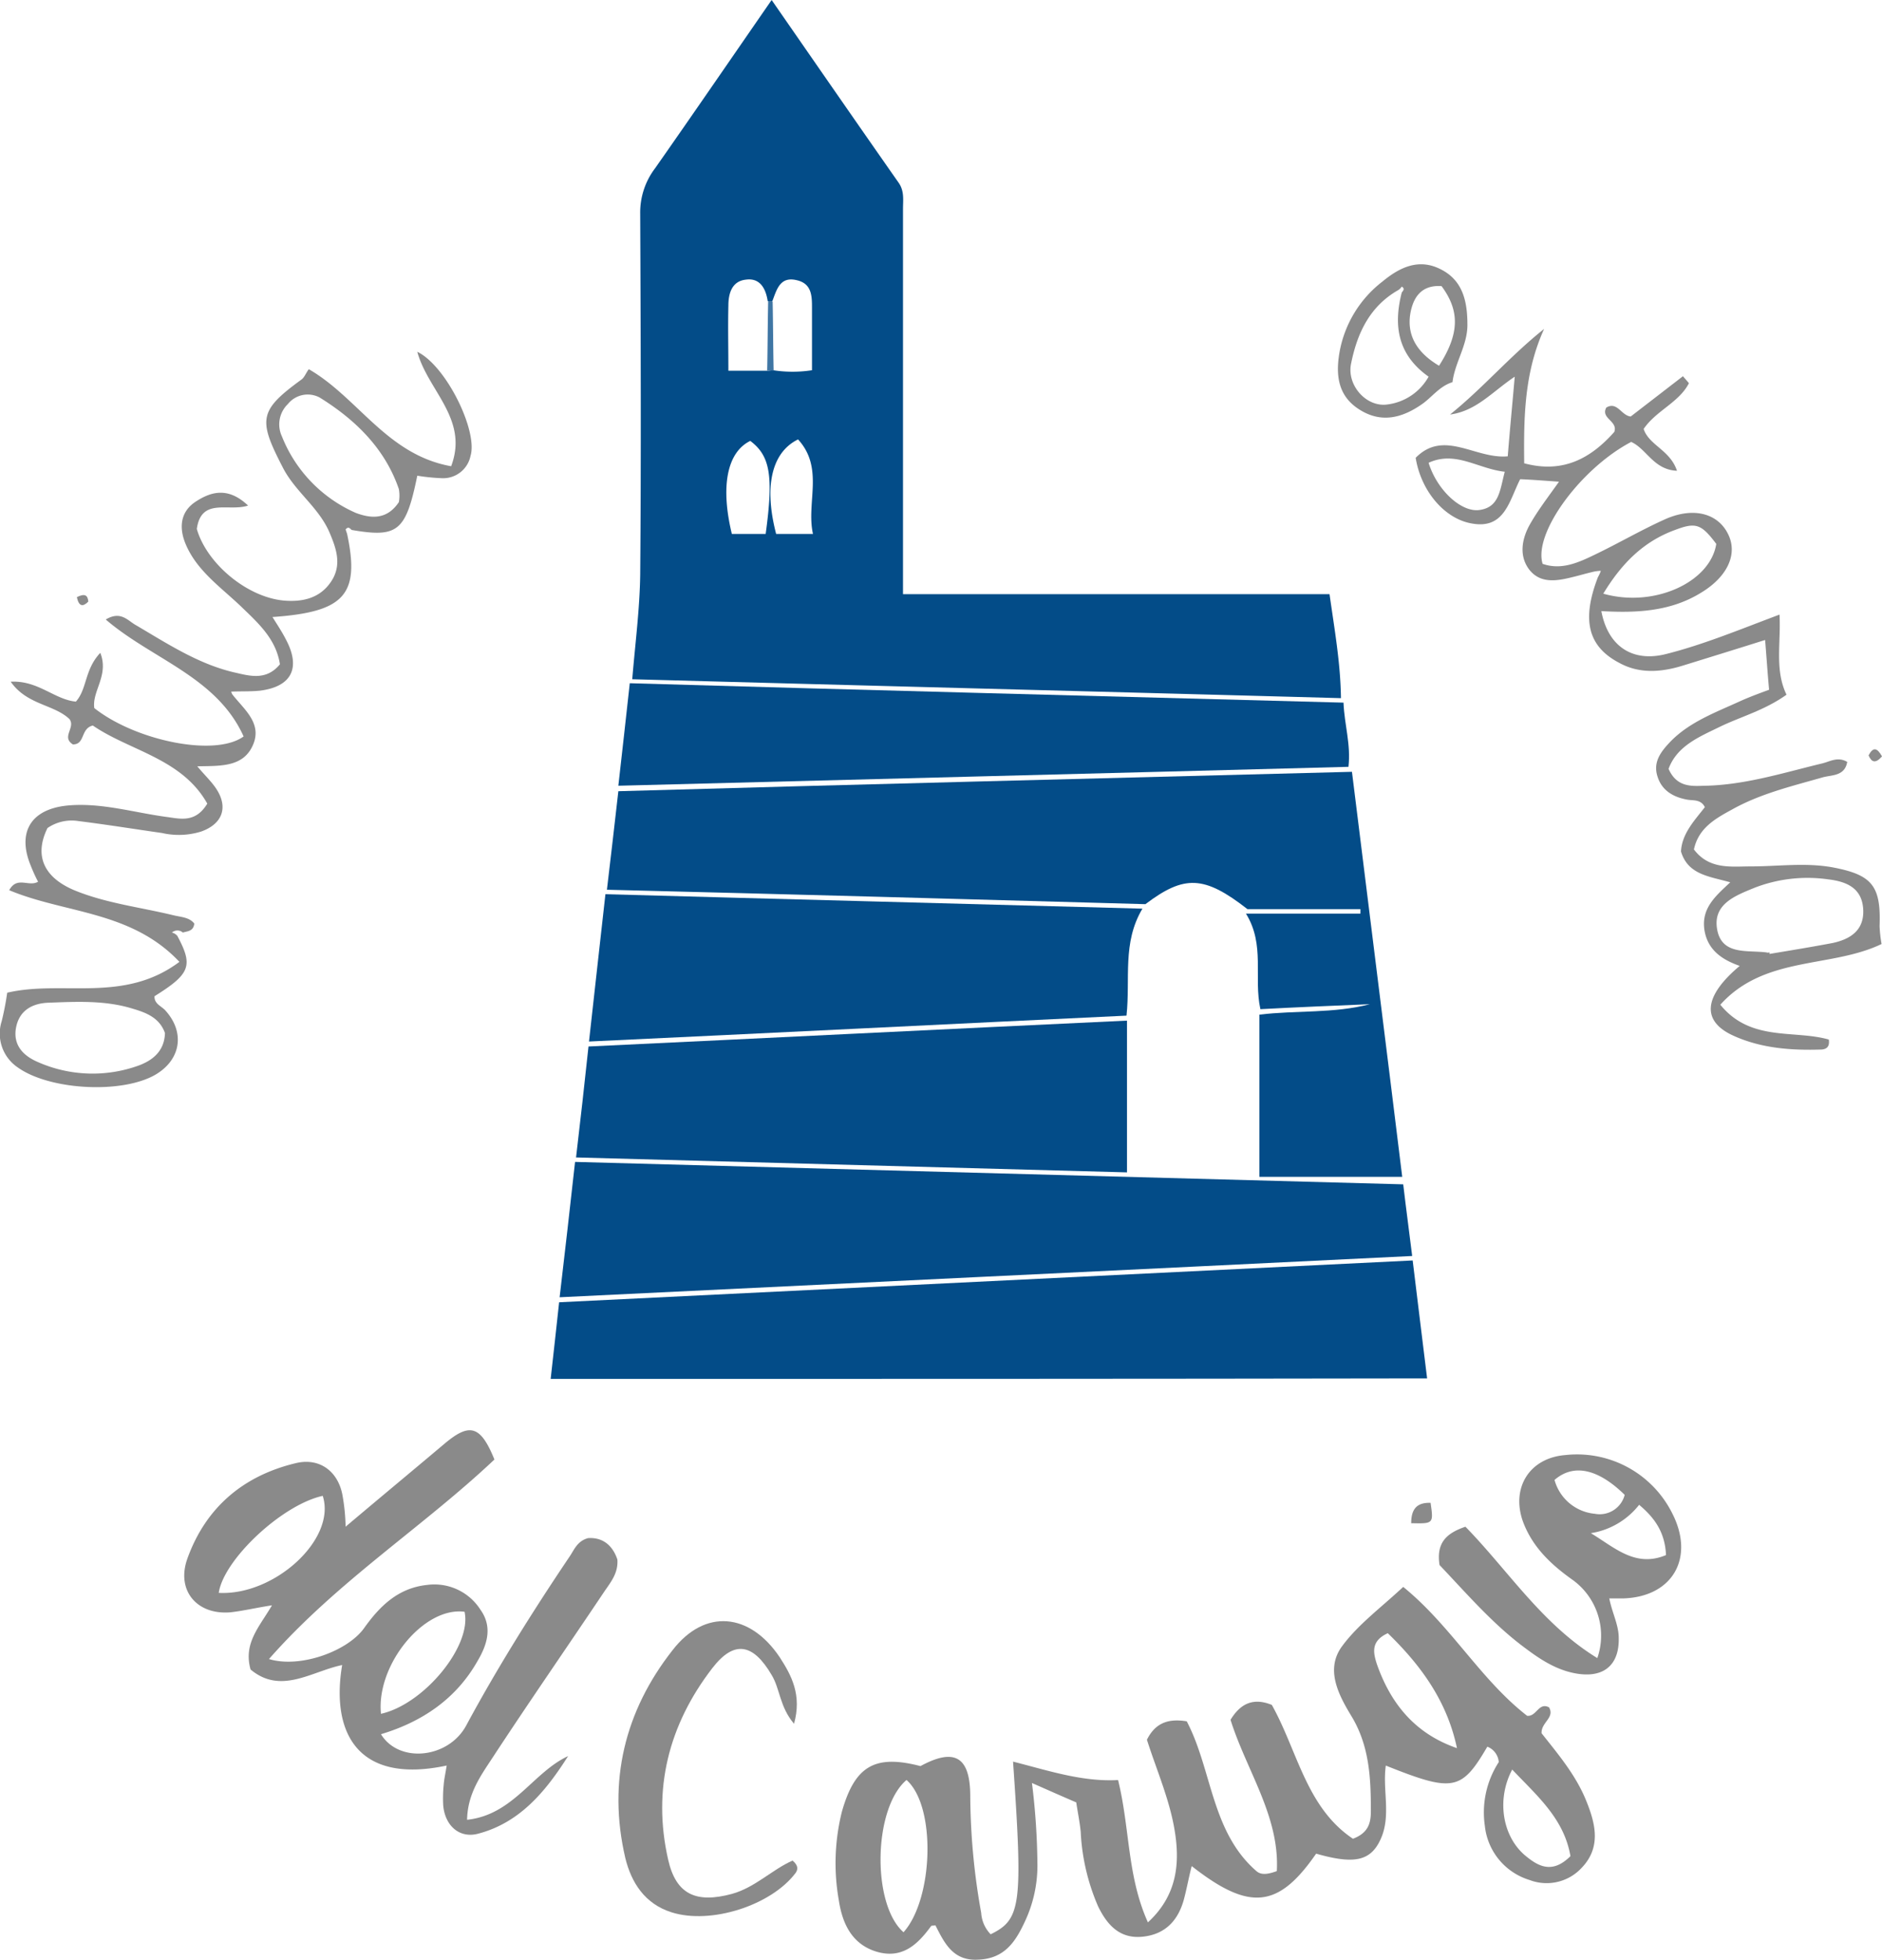 <svg xmlns="http://www.w3.org/2000/svg" width="296.34" height="308.622" viewBox="0 0 296.34 308.622">
  <g id="antica_osteria_carugio_logo" transform="translate(-813.756 -298.7)">
    <path id="Tracciato_3097" data-name="Tracciato 3097" d="M962.742,298.7c6.9,9.953,13.4,19.357,19.984,28.76.94,1.332.7,2.743.7,4.153V392.27h67.161c.784,5.564,1.724,10.814,1.8,16.379-37.381-1.019-74.292-1.959-111.595-2.978.47-5.642,1.176-11.05,1.254-16.457.156-18.965.079-37.851,0-56.816a11.532,11.532,0,0,1,2.351-7.21C950.439,316.567,956.4,307.869,962.742,298.7Zm-.7,58.383c.313,0,.626-.078.94-.078a19.975,19.975,0,0,0,6.113,0v-9.561c0-1.959.078-4.075-2.429-4.624-2.664-.627-3.135,1.568-3.84,3.37a2.177,2.177,0,0,1-.705-.078c-.314-2.037-1.253-3.683-3.448-3.37-2.195.235-2.743,2.194-2.743,4.075-.079,3.37,0,6.661,0,10.266ZM966.9,367.9c-4.311,2.116-5.33,7.68-3.449,14.89h5.8C968.15,377.851,971.05,372.443,966.9,367.9Zm-7.524.235c-3.683,1.8-4.7,7.21-2.9,14.655H961.8C963.057,373.619,962.507,370.484,959.373,368.133Z" transform="translate(-27.483)" fill="#034c88"/>
    <path id="Tracciato_3098" data-name="Tracciato 3098" d="M1053.015,453.8c2.665,21.629,5.329,42.632,7.915,63.791h-22.491V492.043c5.8-.705,11.676-.156,17.4-1.646-5.642.235-11.363.47-17.241.784-1.1-5.015.784-10.109-2.272-15.046h18.024v-.706h-17.79c-6.818-5.328-9.952-5.407-16.065-.784-27.977-.784-56.189-1.567-84.793-2.272.627-5.25,1.176-10.031,1.8-15.517C975.824,455.759,1014.224,454.818,1053.015,453.8Z" transform="translate(-26.38 -33.553)" fill="#034c88"/>
    <path id="Tracciato_3099" data-name="Tracciato 3099" d="M924.4,570.651c.47-4.075.862-7.837,1.332-12.069,44.748-2.194,89.417-4.388,134.4-6.583.783,6.348,1.489,12.3,2.273,18.573C1016.4,570.651,970.636,570.651,924.4,570.651Z" transform="translate(-23.936 -54.797)" fill="#034c88"/>
    <path id="Tracciato_3100" data-name="Tracciato 3100" d="M1059.032,535.727c.47,4,.94,7.445,1.411,11.284-44.748,2.195-89.339,4.311-134.243,6.5.862-7.367,1.646-14.185,2.43-21.316C972.2,533.376,1015.382,534.551,1059.032,535.727Z" transform="translate(-24.325 -50.513)" fill="#034c88"/>
    <path id="Tracciato_3101" data-name="Tracciato 3101" d="M1071.028,617.6c7.523,6.112,12.146,14.576,19.513,20.3,1.489.157,1.8-2.194,3.448-1.332.94,1.646-1.254,2.351-1.176,4.075,2.586,3.292,5.486,6.661,7.132,10.893,1.41,3.527,2.194,7.132-.783,10.266a7.511,7.511,0,0,1-8.229,1.959,10,10,0,0,1-7.053-8.542,14.576,14.576,0,0,1,2.194-10.031,2.845,2.845,0,0,0-1.8-2.429c-4.075,6.974-5.407,7.209-15.987,2.978-.548,3.84.862,7.837-.784,11.52-1.567,3.527-4.153,4.075-10.188,2.351-5.955,8.62-10.5,9.09-19.592,1.959-.47,1.8-.784,3.6-1.253,5.329-.941,3.37-3.056,5.486-6.583,5.8s-5.486-1.881-6.9-4.78a33.473,33.473,0,0,1-2.743-11.755c-.156-1.567-.469-3.056-.7-4.624-2.194-.941-4.311-1.881-6.975-3.056a109.954,109.954,0,0,1,.862,13.087,20.747,20.747,0,0,1-1.96,8.7c-1.489,3.213-3.213,5.877-7.366,6.034-4,.235-5.329-2.664-6.74-5.407-.314.078-.627,0-.705.156-2.116,2.9-4.546,5.172-8.542,4-3.918-1.176-5.407-4.467-5.956-8.072a33.477,33.477,0,0,1,.471-13.949c2.037-7.21,5.172-9.09,12.382-7.21,5.328-2.9,7.758-1.489,7.837,4.467a106.641,106.641,0,0,0,1.724,18.651,5.336,5.336,0,0,0,1.49,3.37c4.78-2.351,5.094-4.545,3.526-27.194,5.564,1.411,10.894,3.213,16.536,2.9,1.881,7.6,1.41,15.125,4.7,22.413,4.7-4.31,5.016-9.482,4.232-14.34-.783-4.938-2.9-9.718-4.389-14.42,1.332-2.664,3.37-3.369,6.269-2.9,4,7.6,3.841,17.4,10.972,23.588.705.626,1.724.549,3.213,0,.47-8.621-4.78-15.83-7.288-23.824,1.568-2.586,3.6-3.526,6.5-2.351,4.076,7.288,5.407,16.144,12.774,21.081,2.507-.94,2.822-2.586,2.822-4.388,0-5.25-.236-10.345-3.135-15.047-2.038-3.37-4.075-7.366-1.333-10.971C1063.975,623.478,1067.5,620.891,1071.028,617.6Zm-78.21,30.406c-5.25,4.467-5.486,19.592-.471,23.98C997.049,666.735,997.52,652.159,992.818,648.006Zm86.673-5.016c-1.567-7.445-5.721-13.087-10.892-18.1-2.743,1.254-2.273,3.135-1.724,4.859C1069.069,636.016,1072.908,640.718,1079.491,642.991ZM1097.36,660c-1.019-5.956-5.33-9.561-9.169-13.635-2.429,4.545-1.646,10.266,1.881,13.4C1092.109,661.485,1094.381,662.974,1097.36,660Z" transform="translate(-36.321 -68.988)" fill="#8a8a8a"/>
    <path id="Tracciato_3102" data-name="Tracciato 3102" d="M1016.252,503.8v23.9c-28.839-.784-57.6-1.567-86.752-2.351.705-6.034,1.332-11.52,1.959-17.476C959.671,506.543,987.726,505.132,1016.252,503.8Z" transform="translate(-25.039 -44.369)" fill="#034c88"/>
    <path id="Tracciato_3103" data-name="Tracciato 3103" d="M1019.244,480.673c-3.213,5.407-1.881,10.972-2.508,16.849-28.134,1.332-56.111,2.743-84.635,4.075.862-7.915,1.724-15.36,2.586-23.2C962.9,479.184,990.718,479.889,1019.244,480.673Z" transform="translate(-25.601 -38.875)" fill="#034c88"/>
    <path id="Tracciato_3104" data-name="Tracciato 3104" d="M1052.18,439.056c.157,3.6,1.176,6.5.784,10.109-38.165,1.019-76.408,1.96-114.965,2.978.627-5.486,1.176-10.5,1.8-16.144C977.262,437.1,1014.565,438.038,1052.18,439.056Z" transform="translate(-26.878 -29.702)" fill="#034c88"/>
    <path id="Tracciato_3105" data-name="Tracciato 3105" d="M876.183,601.307c5.564-4.7,10.579-8.855,15.595-13.087,3.919-3.292,5.643-2.9,7.837,2.508-11.285,10.658-24.764,19.2-35.5,31.425,4.937,1.489,12.382-1.254,14.968-4.858,2.507-3.527,5.407-6.348,9.952-6.818a8.592,8.592,0,0,1,8.386,3.918c1.959,2.743,1.019,5.564-.47,8.072-3.37,5.956-8.7,9.561-15.2,11.52,2.822,4.624,10.579,3.84,13.4-1.333,4.937-9.169,10.5-18.024,16.3-26.645.705-1.019,1.177-2.429,2.9-2.9,2.194-.157,3.84,1.019,4.623,3.369.157,2.116-1.018,3.526-2.037,5.015-5.877,8.778-11.911,17.476-17.711,26.332-1.8,2.743-3.84,5.564-3.918,9.639,7.289-.784,10.344-7.445,15.908-10.031-3.526,5.564-7.6,10.5-14.184,12.226-2.978.783-5.251-1.332-5.486-4.546a20.913,20.913,0,0,1,.078-3.135c.078-1.019.313-1.959.47-3.056-13.949,2.978-18.259-5.094-16.457-15.83-4.859,1.019-9.639,4.7-14.419.706-1.176-4.154,1.411-6.74,3.37-10.11-2.508.392-4.467.862-6.5,1.1-5.329.47-8.62-3.448-6.818-8.464,2.9-8.071,8.855-13.087,17.162-15.045,3.762-.862,6.661,1.41,7.289,5.25A31.628,31.628,0,0,1,876.183,601.307Zm-3.6-4.858c-6.426,1.41-15.6,10.031-16.379,15.281C864.977,612.2,874.773,603.267,872.579,596.449Zm22.334,18.259c-6.426-.862-13.949,8.385-13.166,16.065C888.487,629.285,896.089,620.116,894.913,614.708Z" transform="translate(-8.006 -62.178)" fill="#8a8a8a"/>
    <path id="Tracciato_3106" data-name="Tracciato 3106" d="M841.689,461.4c2.508,4.7,2.038,5.956-3.6,9.482-.078,1.254,1.176,1.567,1.8,2.351,2.977,3.37,2.351,7.6-1.568,9.953-5.251,3.135-16.771,2.508-21.786-1.1a6.433,6.433,0,0,1-2.507-7.288,44.981,44.981,0,0,0,.862-4.467c8.7-2.037,18.338,1.724,27.115-4.859-7.6-8.072-18.024-7.6-26.8-11.285,1.254-2.272,3.056-.47,4.546-1.332a25.845,25.845,0,0,1-1.176-2.586c-2.116-5.172,0-8.777,5.642-9.4,5.407-.549,10.58,1.1,15.909,1.8,2.194.313,4.467.862,6.27-2.116-4-7.131-12.226-8.307-18.025-12.3-1.959.47-1.175,2.978-3.135,2.978-1.881-1.176.47-2.664-.548-4-2.508-2.351-6.661-2.194-9.247-5.878,4.311-.235,6.9,2.821,10.266,3.135,1.8-2.037,1.332-5.015,3.84-7.68,1.41,3.527-1.333,6.034-.941,8.7,6.426,5.094,18.965,7.758,23.51,4.467-4.231-9.4-14.419-12.147-21.708-18.417,2.352-1.411,3.449.157,4.7.862,4.938,2.9,9.8,6.112,15.438,7.445,2.429.548,5.094,1.411,7.288-1.254-.627-4.075-3.526-6.583-6.191-9.169-3.213-3.056-6.975-5.642-8.7-9.874-1.018-2.508-.783-5.016,1.646-6.583,2.507-1.646,5.172-2.273,8.229.627-3.056,1.019-7.367-1.332-8.072,3.683,1.567,5.486,7.993,10.815,13.792,11.285,2.9.235,5.565-.392,7.288-2.9,1.8-2.586.94-5.172-.156-7.759-1.724-4.075-5.486-6.5-7.445-10.423-3.84-7.445-3.683-8.856,2.978-13.714.471-.313.706-1.019,1.176-1.646,7.758,4.467,12.3,13.479,22.413,15.282,2.821-7.445-3.683-11.912-5.329-18.024,4.545,2.194,9.561,12.46,8.385,16.379a4.4,4.4,0,0,1-4.545,3.527,31.849,31.849,0,0,1-3.841-.392c-1.8,8.777-3.056,9.8-10.344,8.542-.313-.314-.549-.549-.94-.079l.235.706c2.037,9.561-.392,12.3-11.755,13.087.784,1.254,1.567,2.43,2.194,3.683,2.273,4.389.783,7.288-4.154,7.915-1.567.157-3.135.078-4.624.157l-.235-.235a1.077,1.077,0,0,0,.313.235c.078.156.078.235.157.392,1.881,2.429,4.859,4.624,3.213,8.15-1.567,3.37-5.094,3.135-8.7,3.213,1.1,1.332,2.194,2.351,2.978,3.527,1.96,2.978.941,5.564-2.351,6.74a11.842,11.842,0,0,1-6.191.235c-4.389-.627-8.778-1.332-13.166-1.881a6.724,6.724,0,0,0-4.858,1.1c-2.116,4.31-.627,7.758,4.232,9.8,4.937,2.038,10.344,2.665,15.516,3.918,1.254.313,2.586.313,3.37,1.332-.157,1.254-1.1,1.176-1.8,1.411a1.3,1.3,0,0,0-1.723,0A1.565,1.565,0,0,1,841.689,461.4Zm-1.959,15.281c-.862-2.429-2.978-3.213-5.094-3.84-4.31-1.333-8.777-1.1-13.166-.94-2.586.078-4.624,1.175-5.172,3.84-.549,2.743,1.019,4.467,3.369,5.486a21.314,21.314,0,0,0,15.987.548C837.927,480.916,839.652,479.427,839.73,476.684Zm36.833-83.617a5.912,5.912,0,0,0,0-2.038c-2.194-6.426-6.9-10.971-12.46-14.42a4,4,0,0,0-5.016,1.019,4.453,4.453,0,0,0-.941,5.094,22.026,22.026,0,0,0,11.677,12.068C872.174,395.653,874.682,395.888,876.563,393.067Z" transform="translate(0 -15.295)" fill="#8a8a8a"/>
    <path id="Tracciato_3107" data-name="Tracciato 3107" d="M1125.864,403.121c-1.02.235-2.038.549-3.057.784-2.508.627-5.094,1.019-6.818-1.332-1.566-2.194-1.018-4.859.235-7.053s2.822-4.232,4.545-6.661c-2.272-.157-4.152-.313-6.112-.392-1.725,3.37-2.43,7.915-7.6,6.975-4.232-.705-7.994-5.015-8.856-10.344,4.467-4.545,9.4.235,14.5-.235.314-4,.705-7.994,1.1-12.539-3.526,2.351-6.035,5.407-10.188,5.956,5.172-4.153,9.483-9.247,14.812-13.479-3.135,6.9-3.213,13.949-3.135,21.159,6.113,1.646,10.5-.784,14.184-4.937.627-1.724-2.194-2.116-1.254-3.84,1.724-1.018,2.352,1.254,3.841,1.411l8.228-6.348c.313.392.627.705.94,1.1-1.568,3.057-5.172,4.31-7.131,7.21.862,2.586,4.153,3.291,5.251,6.583-3.683-.157-4.781-3.448-7.21-4.545-7.915,4.153-15.438,14.341-13.949,19.2,2.9,1.019,5.564-.157,8.15-1.411,3.762-1.8,7.367-3.918,11.208-5.642,4.466-1.959,8.307-.862,9.874,2.429,1.489,3.056-.078,6.583-4.154,9.091-4.859,3.056-10.266,3.291-15.829,2.978,1.019,5.486,4.858,8.15,10.265,6.74,5.878-1.489,11.521-3.84,17.79-6.191.235,4.545-.783,8.7,1.1,12.617-3.526,2.508-7.21,3.448-10.58,5.094-3.213,1.567-6.661,2.978-7.993,6.583,1.253,2.821,3.448,2.743,5.485,2.665,6.427-.079,12.54-2.038,18.73-3.527,1.253-.313,2.429-1.1,3.919-.235-.393,2.272-2.43,2.038-3.84,2.429-4.937,1.411-9.875,2.586-14.342,5.094-2.586,1.411-5.25,2.9-5.956,6.269,2.43,3.213,5.877,2.665,9.012,2.665,4.311,0,8.542-.627,12.853.156,6.191,1.176,7.6,2.9,7.367,9.247a20.684,20.684,0,0,0,.313,2.821c-7.992,3.84-18.417,1.8-25.391,9.561,4.782,5.877,11.6,3.918,17.084,5.485.157,1.1-.313,1.489-1.1,1.568-4.7.156-9.4-.157-13.792-2.116-5.172-2.273-4.937-6.191.862-11.05-2.9-1.019-5.094-2.586-5.565-5.721-.469-3.37,1.724-5.25,4.076-7.445-3.291-.94-6.662-1.176-7.759-4.859.156-2.821,2.116-4.859,3.761-6.975-.626-1.254-1.8-1.019-2.742-1.176-2.195-.392-4-1.41-4.7-3.6-.784-2.351.548-4,2.037-5.564,3.057-3.135,7.21-4.623,11.128-6.426,1.411-.627,2.9-1.176,4.389-1.724-.235-2.586-.392-5.016-.626-7.837-4.467,1.411-8.777,2.743-13.088,4.075-3.369,1.019-6.739,1.254-9.874-.47-4.937-2.586-5.955-6.74-3.369-13.479a6.763,6.763,0,0,0,.469-1.019A6.092,6.092,0,0,0,1125.864,403.121Zm28.055,59.872v.235c3.292-.549,6.661-1.1,9.953-1.724,2.9-.627,5.094-2.116,4.78-5.564-.314-3.292-2.9-4.153-5.564-4.467a23.089,23.089,0,0,0-11.52,1.332c-3.057,1.254-6.662,2.586-5.878,6.661.784,4,4.781,3.135,7.759,3.527C1153.684,463.072,1153.762,462.994,1153.919,462.994Zm-26.174-56.5c7.992,2.273,16.848-1.8,17.789-7.837-2.351-3.135-3.213-3.448-6.5-2.194C1134.093,398.262,1130.644,401.711,1127.745,406.491Zm-15.517-19.2c-4.232-.47-7.759-3.37-11.99-1.411,1.332,4.31,5.094,7.758,7.915,7.445C1111.365,392.934,1111.444,390.269,1112.228,387.291Z" transform="translate(-61.534 -14.299)" fill="#8a8a8a"/>
    <path id="Tracciato_3108" data-name="Tracciato 3108" d="M1102.971,608.4c-.549-3.527,1.1-5.016,4.075-6.034,6.739,6.9,12.069,15.36,20.768,20.689a10.831,10.831,0,0,0-3.762-12.225c-3.448-2.429-6.5-5.251-7.993-9.4-1.8-5.251,1.1-9.874,6.66-10.344a16.754,16.754,0,0,1,16.928,9.247c3.527,6.975,0,13.088-7.759,13.323h-2.193c.47,2.351,1.49,4.154,1.49,6.27.078,4-2.117,6.113-6.114,5.642-3.213-.391-5.876-2.037-8.384-3.918C1111.513,617.878,1107.359,613.019,1102.971,608.4Zm23.823-5.016c3.684,2.195,6.975,5.486,11.834,3.448-.158-3.605-1.8-5.878-4.232-7.915A12.017,12.017,0,0,1,1126.794,603.38Zm5.33-6.034c-4.232-4.153-8.072-4.937-11.05-2.351a7.28,7.28,0,0,0,6.349,5.329A4.063,4.063,0,0,0,1132.124,597.346Z" transform="translate(-62.543 -63.232)" fill="#8a8a8a"/>
    <path id="Tracciato_3109" data-name="Tracciato 3109" d="M965.667,640.64c-2.273-2.665-2.194-5.486-3.526-7.68-2.9-4.937-5.877-5.564-9.326-1.1-6.9,8.934-9.482,19.122-6.974,30.172,1.254,5.563,4.468,6.9,10.031,5.407,3.684-1.018,6.348-3.84,9.561-5.25.941.784.862,1.411.47,1.959-3.839,5.094-13.322,8.151-19.513,6.191-4.231-1.332-6.348-4.7-7.288-8.542-2.822-12.069-.078-23.2,7.445-32.757,5.093-6.583,12.146-5.878,16.848,1.1C965.274,633.039,966.921,636.1,965.667,640.64Z" transform="translate(-26.881 -70.477)" fill="#8a8a8a"/>
    <path id="Tracciato_3110" data-name="Tracciato 3110" d="M1100.62,370.375c-2.037.627-3.212,2.351-4.78,3.448-3.134,2.194-6.426,3.056-9.874.862-3.37-2.116-3.762-5.407-3.135-9.012a18.019,18.019,0,0,1,6.74-11.128c2.742-2.272,5.8-3.761,9.325-1.881,3.448,1.8,4.075,5.172,4.075,8.7C1102.972,364.576,1101.012,367.24,1100.62,370.375Zm-8.541-14.5c-4.545,2.586-6.5,6.9-7.445,11.676-.626,3.37,2.429,6.74,5.643,6.348a8.675,8.675,0,0,0,6.583-4.389c-4.859-3.448-5.564-7.993-4.232-13.244.235-.314.549-.627,0-.941A1.839,1.839,0,0,1,1092.079,355.877Zm6.818-.627c-3.37-.235-4.545,2.038-4.937,4.467-.549,3.683,1.488,6.269,4.545,8.071C1101.717,362.773,1101.8,359.168,1098.9,355.25Z" transform="translate(-58.156 -11.489)" fill="#8a8a8a"/>
    <path id="Tracciato_3111" data-name="Tracciato 3111" d="M1100.356,600.7c.471,3.291.471,3.291-3.056,3.213C1097.3,601.8,1098.084,600.621,1100.356,600.7Z" transform="translate(-61.339 -65.331)" fill="#8a8a8a"/>
    <path id="Tracciato_3112" data-name="Tracciato 3112" d="M1191.317,450.394c-1.02,1.175-1.646.94-2.117-.157C1189.906,448.9,1190.532,448.983,1191.317,450.394Z" transform="translate(-81.22 -32.576)" fill="#8a8a8a"/>
    <path id="Tracciato_3113" data-name="Tracciato 3113" d="M829.2,418.611c1.254-.627,1.724-.313,1.8.706C830.141,420.178,829.514,420.1,829.2,418.611Z" transform="translate(-3.341 -25.871)" fill="#8a8a8a"/>
    <path id="Tracciato_3114" data-name="Tracciato 3114" d="M967.9,370.171c.078-3.683.078-7.288.157-10.971a2.169,2.169,0,0,1,.705.078c.078,3.6.078,7.288.157,10.893A4.424,4.424,0,0,0,967.9,370.171Z" transform="translate(-33.346 -13.088)" fill="#3f76a4"/>
    <path id="Tracciato_3115" data-name="Tracciato 3115" d="M859.814,437.135a1.084,1.084,0,0,0-.314-.235c.157.078.235.235.314.235Z" transform="translate(-9.896 -29.897)" fill="#8a8a8a"/>
  </g>
</svg>
